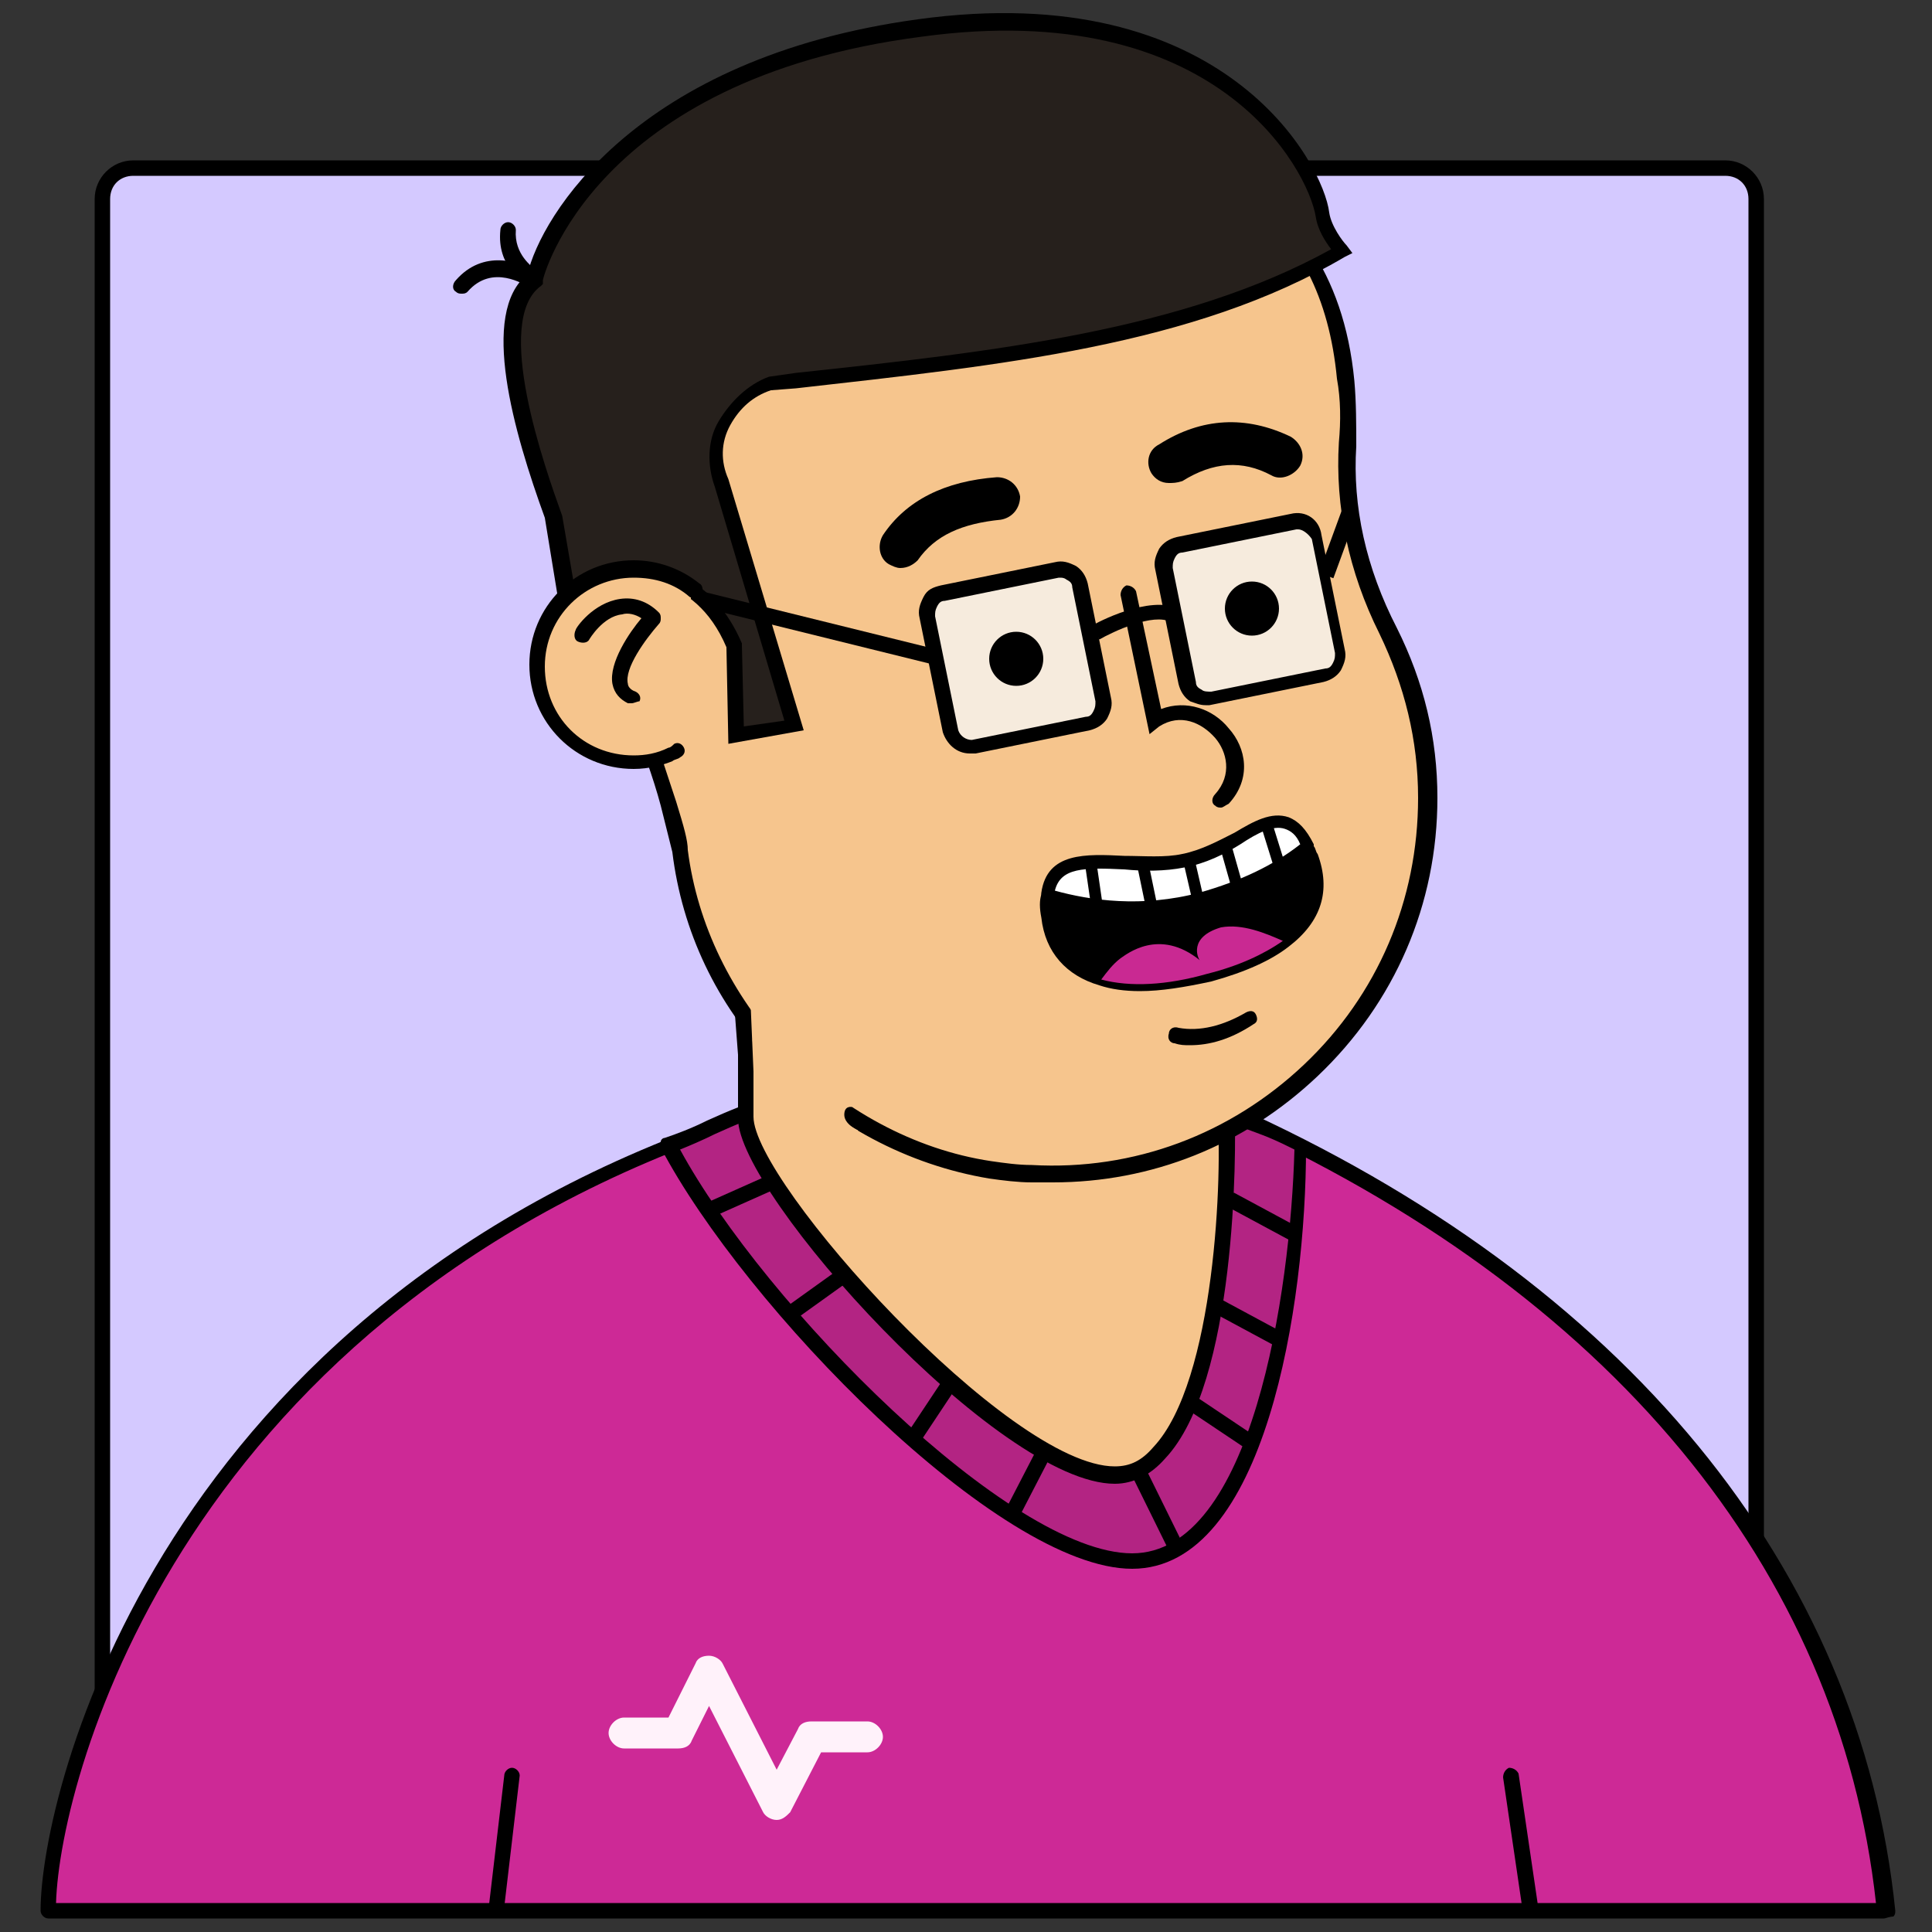 <svg xmlns="http://www.w3.org/2000/svg" xmlns:xlink="http://www.w3.org/1999/xlink" id="Layer_1" x="0px" y="0px" viewBox="0 0 100 100" style="enable-background:new 0 0 100 100;" xml:space="preserve"><rect x="0" y="0" width="100" height="100" fill="#333333" stroke="none"/><style type="text/css">	.st0{fill:#D4C9FF;}	.st1{fill:#CD2996;}	.st2{fill:#B32483;}	.st3{fill:#F6C58D;}	.st4{fill:#FFF2FA;}	.st5{fill:#26201C;}	.st6{fill:#F6EBDD;}	.st7{fill:#C92992;}	.st8{fill:#FFFFFF;}</style><g>	<g>		<g>			<path class="st0" d="M6.9,94.3c-0.9,0-1.6-0.7-1.6-1.6V10.3c0-0.9,0.7-1.6,1.6-1.6h82.4c0.9,0,1.6,0.7,1.6,1.6v82.4    c0,0.9-0.7,1.6-1.6,1.6H6.9z"></path>		</g>		<g>			<g>				<path d="M89.3,9.1c0.7,0,1.2,0.5,1.2,1.2v82.4c0,0.7-0.5,1.2-1.2,1.2H6.9c-0.7,0-1.2-0.5-1.2-1.2V10.3c0-0.7,0.5-1.2,1.2-1.2     H89.3 M89.3,8.3H6.9c-1.1,0-2,0.9-2,2v82.4c0,1.1,0.9,2,2,2h82.4c1.1,0,2-0.9,2-2V10.3C91.3,9.2,90.4,8.3,89.3,8.3L89.3,8.3z"></path>			</g>		</g>	</g>	<g>		<path class="st1" d="M38.7,57.8c3.9,0,18.8-0.4,24.8-0.3c20.5,9.2,32.3,23.8,34,41.4H2.5C2.5,94,7.5,68,38.7,57.8z"></path>		<path d="M97.5,99.3H2.5c-0.2,0-0.4-0.2-0.4-0.4c0-6.2,6.2-31.5,36.5-41.4c0,0,0.1,0,0.1,0c1.3,0,3.7-0.1,6.7-0.1   c5.9-0.1,14.1-0.2,18.2-0.2c0.1,0,0.1,0,0.2,0c20.3,9.1,32.5,24,34.3,41.7c0,0.1,0,0.2-0.1,0.3C97.8,99.2,97.6,99.3,97.5,99.3z    M2.9,98.5h94.2c-1.9-17.3-13.8-31.7-33.7-40.6c-4.1,0-12.2,0.1-18.1,0.2c-2.9,0.1-5.3,0.1-6.6,0.1C9.6,67.8,3.1,91.8,2.9,98.5z"></path>	</g>	<g>		<g>			<path class="st2" d="M58.6,80.8c6.5,0,8.6-13.6,8.8-21.5c-1.7-0.7-1.9-0.9-3.8-1.6c-6,0-19.8-0.6-23.6-0.6    c-1.5,0.4-4,1.6-5.4,2.1C38.7,67,51.8,80.8,58.6,80.8z"></path>			<path d="M58.6,81.2c-6.9,0-20.1-13.6-24.4-21.8c-0.1-0.1-0.1-0.2,0-0.3c0-0.1,0.1-0.2,0.2-0.2c0.6-0.2,1.4-0.5,2.2-0.9    c1.1-0.5,2.3-1,3.2-1.2c0.1,0,0.3,0,0.5,0c2,0,6.1,0.1,10.3,0.3c4.8,0.2,9.9,0.3,12.9,0.3c0,0,0.1,0,0.1,0    c1.7,0.6,2.1,0.8,3.3,1.4l0.5,0.2c0.1,0.1,0.2,0.2,0.2,0.4C67.6,67.5,65.5,81.2,58.6,81.2z M35.2,59.5    c4.4,8.1,17.1,20.9,23.4,20.9c6.2,0,8.2-13.5,8.4-20.9l-0.2-0.1c-1.2-0.6-1.6-0.7-3.2-1.3c-3.1,0-8.1-0.2-12.9-0.3    c-4.5-0.1-8.7-0.3-10.6-0.3c-0.8,0.2-2,0.7-3.1,1.2C36.4,59,35.7,59.3,35.2,59.5z"></path>		</g>		<g>			<line class="st2" x1="40.2" y1="61.1" x2="36.6" y2="62.7"></line>			<rect x="36.4" y="61.5" transform="matrix(0.913 -0.407 0.407 0.913 -21.881 21.005)" width="3.9" height="0.8"></rect>		</g>		<g>			<line class="st2" x1="44.1" y1="65.7" x2="40.9" y2="68"></line>			<rect x="40.6" y="66.4" transform="matrix(0.813 -0.583 0.583 0.813 -30.991 37.311)" width="3.9" height="0.8"></rect>		</g>		<g>			<line class="st2" x1="49.3" y1="71.5" x2="47.1" y2="74.7"></line>			<rect x="46.2" y="72.7" transform="matrix(0.553 -0.833 0.833 0.553 -39.376 72.818)" width="3.9" height="0.8"></rect>		</g>		<g>			<line class="st2" x1="54" y1="75.1" x2="52.2" y2="78.6"></line>			<rect x="51.2" y="76.5" transform="matrix(0.459 -0.888 0.888 0.459 -39.537 88.788)" width="3.9" height="0.8"></rect>		</g>		<g>			<line class="st2" x1="61.6" y1="72.5" x2="64.8" y2="74.7"></line>			<rect x="62.8" y="71.7" transform="matrix(0.556 -0.831 0.831 0.556 -33.133 85.213)" width="0.8" height="3.9"></rect>		</g>		<g>			<line class="st2" x1="62.9" y1="67.6" x2="66.4" y2="69.4"></line>			<rect x="64.3" y="66.5" transform="matrix(0.474 -0.88 0.88 0.474 -26.302 92.949)" width="0.8" height="3.9"></rect>		</g>		<g>			<line class="st2" x1="63.7" y1="62" x2="67.1" y2="63.9"></line>			<rect x="65" y="61" transform="matrix(0.474 -0.88 0.88 0.474 -21.008 90.718)" width="0.8" height="3.9"></rect>		</g>		<g>			<line class="st2" x1="59" y1="76.2" x2="60.8" y2="80"></line>			<rect x="59.5" y="76" transform="matrix(0.897 -0.442 0.442 0.897 -28.359 34.533)" width="0.8" height="4.2"></rect>		</g>	</g>	<g>		<path class="st3" d="M38.7,57.8c0,3.9,13.4,18.5,19.1,18.5s6-15.7,5.8-18.9c-0.1-1.4,0.8-4.8,0.8-4.8l-26.3-5.5l0.6,7.4L38.7,57.8   z"></path>		<path d="M57.7,76.8c-6,0-19.5-15-19.5-18.9l0-3.3l-0.6-7.9l27.2,5.7l-0.1,0.4c0,0-0.9,3.3-0.8,4.6c0.1,2.2,0.1,14.2-3.6,18.1   C59.6,76.3,58.7,76.8,57.7,76.8z M38.5,47.6l0.5,6.9l0,3.3c0,3.4,13.2,18.1,18.7,18.1c0.8,0,1.4-0.3,2-1   c3.2-3.4,3.6-14.2,3.3-17.5C63,56.3,63.6,54,63.9,53L38.5,47.6z"></path>	</g>	<g>		<g>			<path class="st3" d="M69.8,23.1c0.1-1.1,0.1-2.2-0.1-3.4c-1-9.7-8.2-12.8-18-13.4c-11.7-0.7-21.3,8.6-21.3,20.1    c0,4.6,2.7,10.2,4.2,15.2c0.3,1.1,0.6,2,0.6,2.5c0.6,4.1,2.4,7.8,5.1,10.6c2.9,3,6.7,5.2,10.9,5.9c0.7,0.1,1.4,0.2,2.1,0.2    c11.2,0.6,20.5-8.3,20.5-19.4c0-3.1-0.7-6-2-8.6C70.4,29.7,69.5,26.4,69.8,23.1z"></path>			<path d="M54.5,61.2c-0.4,0-0.7,0-1.1,0c-0.7,0-1.5-0.1-2.2-0.2c-4.2-0.7-8.2-2.8-11.2-6c-2.9-3-4.7-6.8-5.2-10.9    c-0.1-0.4-0.3-1.2-0.6-2.4c-0.4-1.5-1-3.1-1.6-4.7c-1.3-3.6-2.6-7.3-2.6-10.6c0-5.7,2.3-11,6.5-14.9c4.2-3.9,9.6-5.9,15.3-5.5    C59.1,6.4,69,8.3,70.1,19.7c0.1,1.1,0.1,2.3,0.1,3.4l0,0c-0.2,3.1,0.5,6.3,2.1,9.4c1.4,2.8,2.1,5.7,2.1,8.8    c0,5.5-2.2,10.6-6.2,14.4C64.4,59.3,59.6,61.2,54.5,61.2z M50.5,6.7c-5,0-9.8,1.9-13.5,5.4c-4,3.8-6.2,8.9-6.2,14.4    c0,3.2,1.3,6.8,2.6,10.3c0.6,1.6,1.1,3.2,1.6,4.7c0.4,1.3,0.6,2,0.6,2.5c0.5,3.9,2.3,7.5,5,10.4c2.9,3,6.7,5.1,10.7,5.7    c0.7,0.1,1.4,0.2,2.1,0.2c5.3,0.3,10.3-1.6,14.1-5.2c3.8-3.6,5.9-8.5,5.9-13.8c0-3-0.7-5.8-2-8.5c-1.6-3.2-2.3-6.6-2.1-9.9    c0.1-1.1,0.1-2.2-0.1-3.3c-0.8-8.4-6.3-12.4-17.6-13.1C51.3,6.7,50.9,6.7,50.5,6.7z"></path>		</g>	</g>	<g>		<path class="st3" d="M39.1,57.8l-0.5-11.7l5.4,5.5l0.1,5.7c0,0-0.4-0.1-0.4,0.4c0,0.5,0.7,0.8,0.7,0.8l1.7,5.4L39.1,57.8z"></path>	</g>	<g>		<line class="st1" x1="26.5" y1="91.9" x2="25.7" y2="98.7"></line>		<path d="M25.7,99.1C25.7,99.1,25.7,99.1,25.7,99.1c-0.3,0-0.4-0.2-0.4-0.4l0.8-6.8c0-0.2,0.2-0.4,0.4-0.4c0.2,0,0.4,0.2,0.4,0.4   l-0.8,6.8C26.1,99,25.9,99.1,25.7,99.1z"></path>	</g>	<g>		<line class="st1" x1="78.2" y1="91.9" x2="79.2" y2="98.7"></line>		<path d="M79.2,99.1c-0.2,0-0.4-0.1-0.4-0.3l-1-6.8c0-0.2,0.1-0.4,0.3-0.5c0.2,0,0.4,0.1,0.5,0.3l1,6.8   C79.7,98.8,79.5,99,79.2,99.1C79.3,99.1,79.2,99.1,79.2,99.1z"></path>	</g>	<g>		<path class="st4" d="M40.2,94.2C40.2,94.2,40.2,94.2,40.2,94.2c-0.3,0-0.6-0.2-0.7-0.4l-2.8-5.5l-0.9,1.8   c-0.1,0.3-0.4,0.4-0.7,0.4h-2.8c-0.4,0-0.8-0.4-0.8-0.8s0.4-0.8,0.8-0.8h2.3l1.4-2.8c0.1-0.3,0.4-0.4,0.7-0.4   c0.3,0,0.6,0.2,0.7,0.4l2.8,5.5l1.1-2.1c0.1-0.3,0.4-0.4,0.7-0.4h2.9c0.4,0,0.8,0.4,0.8,0.8s-0.4,0.8-0.8,0.8h-2.4l-1.6,3.1   C40.7,94,40.5,94.2,40.2,94.2z"></path>	</g>	<g>		<path class="st5" d="M31.1,29.7c0,0,4.8-1.3,6.9,3.7l0.1,4.7l3-0.4l-3.8-12.6c-0.8-2.2,0.4-4.5,2.6-5.2   c10.9-1.2,21.5-2.2,29.6-6.9c0,0-0.8-0.9-1-1.9C68,8.6,63.1-0.7,47.5,1.4S28,12.5,27.7,14.4c-2.5,1.8-0.5,8.3,0.9,12.3l1.4,8.7   L31.1,29.7z"></path>		<path d="M37.7,38.5l-0.1-5c-1.7-4-5.2-3.6-6.1-3.4L30,37.8l-1.8-11c-1.6-4.4-3.4-10.6-0.9-12.6C28,11.2,32.9,3,47.5,1   c15.9-2.2,21,7.5,21.3,10c0.1,0.7,0.7,1.5,0.9,1.7l0.3,0.4l-0.4,0.2c-7.8,4.6-17.8,5.6-28.4,6.8l-1.3,0.1   c-0.9,0.3-1.6,0.9-2.1,1.8s-0.5,1.9-0.1,2.8l3.9,13L37.7,38.5z M32.5,29.2c1.7,0,4.4,0.6,5.9,4.1l0,0.1l0.1,4.2l2.1-0.3l-3.6-12.1   c-0.4-1.1-0.4-2.4,0.2-3.4s1.5-1.9,2.6-2.3l1.4-0.2c10.3-1.1,20.1-2.2,27.7-6.4c-0.3-0.4-0.7-1-0.8-1.7   c-0.4-2.4-5.1-11.4-20.4-9.3C30.7,4.1,28.1,14.4,28.1,14.5l0,0.2l-0.1,0.1c-2.5,1.8,0.2,9.4,1.1,11.9l1.1,6.4l0.6-3.6l0.2-0.1   C31,29.3,31.6,29.2,32.5,29.2z"></path>	</g>	<g>		<rect x="41.9" y="26.4" transform="matrix(0.24 -0.971 0.971 0.24 0.534 65.757)" width="0.8" height="12.3"></rect>	</g>	<g>		<rect x="67.4" y="27.7" transform="matrix(0.344 -0.939 0.939 0.344 19.068 83.414)" width="3.6" height="0.8"></rect>	</g>	<g>		<path d="M56.9,33.1l-0.4-0.7c0.3-0.2,3-1.6,4.5-0.9l-0.4,0.7C59.7,31.7,57.6,32.7,56.9,33.1z"></path>	</g>	<g>		<path class="st6" d="M56.3,37.4l-5.9,1.2c-0.5,0.1-1.1-0.2-1.2-0.8L48,31.9c-0.1-0.5,0.2-1.1,0.8-1.2l5.9-1.2   c0.5-0.1,1.1,0.2,1.2,0.8l1.2,5.9C57.2,36.8,56.9,37.3,56.3,37.4z"></path>		<path d="M50.2,39c-0.7,0-1.2-0.5-1.4-1.1L47.6,32c-0.1-0.4,0-0.7,0.2-1.1s0.5-0.5,0.9-0.6l5.9-1.2c0.4-0.1,0.7,0,1.1,0.2   c0.3,0.2,0.5,0.5,0.6,0.9l1.2,5.9c0.1,0.4,0,0.7-0.2,1.1c-0.2,0.3-0.5,0.5-0.9,0.6L50.5,39C50.4,39,50.3,39,50.2,39z M54.9,29.9   c0,0-0.1,0-0.1,0l-5.9,1.2c-0.2,0-0.3,0.1-0.4,0.3s-0.1,0.3-0.1,0.5l1.2,5.9c0.1,0.3,0.4,0.5,0.7,0.5l5.9-1.2   c0.2,0,0.3-0.1,0.4-0.3s0.1-0.3,0.1-0.5l-1.2-5.9c0-0.2-0.1-0.3-0.3-0.4C55.2,30,55.1,29.9,54.9,29.9z"></path>	</g>	<g>		<path class="st6" d="M68.5,34.9l-5.9,1.2c-0.5,0.1-1.1-0.2-1.2-0.8l-1.2-5.9c-0.1-0.5,0.2-1.1,0.8-1.2L67,27   c0.5-0.1,1.1,0.2,1.2,0.8l1.2,5.9C69.4,34.2,69.1,34.8,68.5,34.9z"></path>		<path d="M62.4,36.5c-0.3,0-0.5-0.1-0.8-0.2c-0.3-0.2-0.5-0.5-0.6-0.9l-1.2-5.9c-0.1-0.4,0-0.7,0.2-1.1c0.2-0.3,0.5-0.5,0.9-0.6   l5.9-1.2c0.8-0.2,1.5,0.3,1.6,1.1l1.2,5.9c0.1,0.4,0,0.7-0.2,1.1c-0.2,0.3-0.5,0.5-0.9,0.6l-5.9,1.2   C62.6,36.5,62.5,36.5,62.4,36.5z M67.2,27.4c0,0-0.1,0-0.1,0l-5.9,1.2c-0.2,0-0.3,0.1-0.4,0.3s-0.1,0.3-0.1,0.5l1.2,5.9   c0,0.2,0.1,0.3,0.3,0.4c0.1,0.1,0.3,0.1,0.5,0.1l5.9-1.2c0.2,0,0.3-0.1,0.4-0.3s0.1-0.3,0.1-0.5l-1.2-5.9   C67.7,27.6,67.4,27.4,67.2,27.4z"></path>	</g>	<g>		<g>			<path class="st3" d="M35.1,38.8c-0.1,0.1-0.2,0.1-0.4,0.2c-0.6,0.3-1.3,0.4-2,0.4c-2.7,0-5-2.2-5-5s2.2-5,5-5    c1.2,0,2.3,0.4,3.1,1.1"></path>			<path d="M32.8,39.8c-3,0-5.4-2.4-5.4-5.4s2.4-5.4,5.4-5.4c1.2,0,2.4,0.4,3.4,1.2c0.2,0.1,0.2,0.4,0.1,0.6    c-0.1,0.2-0.4,0.2-0.6,0.1c-0.8-0.7-1.8-1-2.9-1c-2.5,0-4.6,2-4.6,4.6s2,4.6,4.6,4.6c0.6,0,1.2-0.1,1.8-0.4    c0.1,0,0.2-0.1,0.3-0.2c0.2-0.1,0.4,0,0.5,0.2c0.1,0.2,0,0.4-0.2,0.5c-0.1,0.1-0.3,0.1-0.4,0.2C34.3,39.6,33.6,39.8,32.8,39.8z"></path>		</g>		<g>			<path d="M32.7,36.4c-0.1,0-0.1,0-0.2,0c-0.4-0.2-0.7-0.5-0.8-1c-0.2-1.1,0.9-2.7,1.5-3.4c-0.3-0.2-0.7-0.3-1-0.2    c-1,0.1-1.7,1.3-1.7,1.3c-0.1,0.2-0.4,0.2-0.6,0.1c-0.2-0.1-0.2-0.4-0.1-0.6c0-0.1,0.9-1.4,2.3-1.6c0.7-0.1,1.4,0.1,2,0.7    c0.1,0.1,0.1,0.2,0.1,0.3c0,0.1,0,0.2-0.1,0.3c-0.7,0.8-1.8,2.3-1.6,3.1c0,0.1,0.1,0.3,0.4,0.4c0.2,0.1,0.3,0.3,0.2,0.5    C33,36.3,32.8,36.4,32.7,36.4z"></path>		</g>		<g>			<path d="M46.6,29.4c-0.2,0-0.4-0.1-0.6-0.2c-0.5-0.3-0.6-1-0.3-1.5c1.2-1.8,3.2-2.8,5.9-3c0.6,0,1.1,0.4,1.2,1    c0,0.6-0.4,1.1-1,1.2c-2,0.2-3.4,0.8-4.3,2.1C47.3,29.2,47,29.4,46.6,29.4z"></path>		</g>		<g>			<path d="M60.5,25c-0.4,0-0.7-0.2-0.9-0.5C59.3,24,59.4,23.3,60,23c2.2-1.4,4.5-1.5,6.8-0.4c0.5,0.3,0.8,0.9,0.5,1.5    c-0.3,0.5-1,0.8-1.5,0.5c-1.5-0.8-3-0.7-4.6,0.3C60.9,25,60.7,25,60.5,25z"></path>		</g>		<g>			<circle cx="52.6" cy="34.1" r="1.4"></circle>		</g>		<g>			<circle cx="64.8" cy="31.5" r="1.4"></circle>		</g>		<g>			<path d="M61.6,54.1c-0.3,0-0.5,0-0.8-0.1c-0.2,0-0.4-0.2-0.3-0.5c0-0.2,0.2-0.4,0.5-0.3c1.1,0.2,2.3-0.1,3.5-0.8    c0.2-0.1,0.4-0.1,0.5,0.1c0.1,0.2,0.1,0.4-0.1,0.5C63.7,53.8,62.6,54.1,61.6,54.1z"></path>		</g>		<g>			<g>				<path d="M66.4,48.7c-1,0.7-2.3,1.3-3.9,1.7c-2.1,0.6-4,0.7-5.5,0.3c-1.5-0.5-2.6-1.5-2.8-3.3c-0.1-0.4-0.1-0.8,0-1.1     c0.3-2.7,4.2-1.1,7-1.7c3-0.6,5.1-3.7,6.4-0.8c0.1,0.1,0.1,0.3,0.2,0.4C68.5,46.2,67.9,47.6,66.4,48.7z"></path>				<path d="M59,51.3c-0.8,0-1.5-0.1-2.1-0.3c-1.7-0.5-2.8-1.7-3-3.5c-0.1-0.5-0.1-0.9,0-1.2c0.3-2,2.3-2,4.3-1.9c1,0,2.1,0.1,3-0.1     c1-0.2,1.9-0.7,2.7-1.1c1-0.6,1.9-1.1,2.8-0.8c0.5,0.2,0.9,0.6,1.3,1.4c0.1,0.1,0.1,0.3,0.2,0.4c0.7,1.9,0.2,3.5-1.5,4.8     c-0.9,0.7-2.2,1.3-4,1.8C61.3,51.1,60.1,51.3,59,51.3z M56.9,45c-1.4,0-2.3,0.2-2.4,1.4c0,0.3,0,0.6,0,1.1     c0.2,1.6,1.1,2.6,2.6,3c1.4,0.4,3.2,0.3,5.3-0.3c1.6-0.5,2.9-1,3.8-1.7l0,0c1.5-1.1,1.9-2.4,1.3-4.1c-0.1-0.1-0.1-0.3-0.2-0.4     c-0.3-0.6-0.6-0.9-0.9-1c-0.6-0.2-1.4,0.2-2.3,0.8c-0.8,0.5-1.8,1-2.9,1.2c-1,0.2-2.1,0.2-3.1,0.1C57.7,45,57.3,45,56.9,45z"></path>			</g>			<g>				<path class="st7" d="M66.4,48.7c-1,0.7-2.3,1.3-3.9,1.7c-2.1,0.6-4,0.7-5.5,0.3c0.3-0.4,0.6-0.8,1-1.1c0.3-0.2,2-1.6,4.1,0.1     c-0.1-0.1-0.6-1.2,1.1-1.7C64.3,47.8,65.5,48.3,66.4,48.7z"></path>			</g>			<g>				<path class="st8" d="M67.6,43.9c-1.1,0.9-2.9,2-5.5,2.7c-3.1,0.8-5.9,0.4-7.9-0.2c0.3-2.7,4.2-1.1,7-1.7     C64.2,44,66.3,40.9,67.6,43.9z"></path>				<path d="M58.6,47.3c-1.8,0-3.3-0.3-4.5-0.7l-0.2-0.1l0-0.3c0.3-2.1,2.3-2,4.3-1.9c1,0,2.1,0.1,3-0.1c1-0.2,1.9-0.7,2.7-1.1     c1-0.6,1.9-1.1,2.8-0.8c0.5,0.2,0.9,0.6,1.3,1.4L68,44l-0.2,0.1c-1.5,1.2-3.4,2.1-5.7,2.7C60.9,47.2,59.7,47.3,58.6,47.3z      M54.6,46.1c1.8,0.5,4.5,0.9,7.5,0.1c2.1-0.6,3.8-1.4,5.2-2.5c-0.2-0.5-0.5-0.7-0.8-0.8c-0.6-0.2-1.4,0.2-2.3,0.8     c-0.8,0.5-1.8,1-2.9,1.2c-1,0.2-2.1,0.2-3.1,0.1C56.1,44.9,54.9,44.9,54.6,46.1z"></path>			</g>			<g>				<rect x="56.3" y="44.9" transform="matrix(0.99 -0.144 0.144 0.99 -6.01 8.616)" width="0.6" height="2.1"></rect>			</g>			<g>				<rect x="59.1" y="44.9" transform="matrix(0.979 -0.203 0.203 0.979 -8.088 12.971)" width="0.6" height="2.3"></rect>			</g>			<g>				<rect x="61.5" y="44.6" transform="matrix(0.974 -0.225 0.225 0.974 -8.675 15.051)" width="0.6" height="2.1"></rect>			</g>			<g>				<rect x="63.4" y="43.7" transform="matrix(0.962 -0.272 0.272 0.962 -9.745 19.003)" width="0.6" height="2"></rect>			</g>			<g>				<rect x="65.6" y="42.7" transform="matrix(0.955 -0.297 0.297 0.955 -10.031 21.545)" width="0.6" height="2.1"></rect>			</g>		</g>		<g>			<path class="st3" d="M63.2,41.4c2.1-2.3-1.1-5.6-3.4-4l-1.4-6.6"></path>			<path d="M63.2,41.8c-0.1,0-0.2,0-0.3-0.1c-0.2-0.1-0.2-0.4,0-0.6c0.9-1,0.6-2.2,0-2.9c-0.7-0.8-1.8-1.3-2.9-0.6L59.5,38l-1.5-7.2    c0-0.2,0.1-0.4,0.3-0.5c0.2,0,0.4,0.1,0.5,0.3l1.3,6.1c1.3-0.5,2.7,0,3.5,1c0.9,1,1.2,2.6,0,3.9C63.4,41.7,63.3,41.8,63.2,41.8z"></path>		</g>	</g>	<g>		<path d="M23.9,15.2c-0.1,0-0.2,0-0.3-0.1c-0.2-0.1-0.2-0.4,0-0.6c1.4-1.6,3.3-1,4.2-0.4c0.2,0.1,0.2,0.4,0.1,0.6   c-0.1,0.2-0.4,0.2-0.6,0.1c-0.1,0-1.8-1.2-3.1,0.3C24.1,15.2,24,15.2,23.9,15.2z"></path>	</g>	<g>		<path d="M27.4,14.7c-0.1,0-0.1,0-0.2-0.1c-0.1,0-1.5-0.8-1.3-2.7c0-0.2,0.2-0.4,0.4-0.4c0.2,0,0.4,0.2,0.4,0.4   c-0.1,1.3,0.9,1.9,0.9,2c0.2,0.1,0.3,0.4,0.2,0.5C27.7,14.7,27.6,14.7,27.4,14.7z"></path>	</g></g></svg>